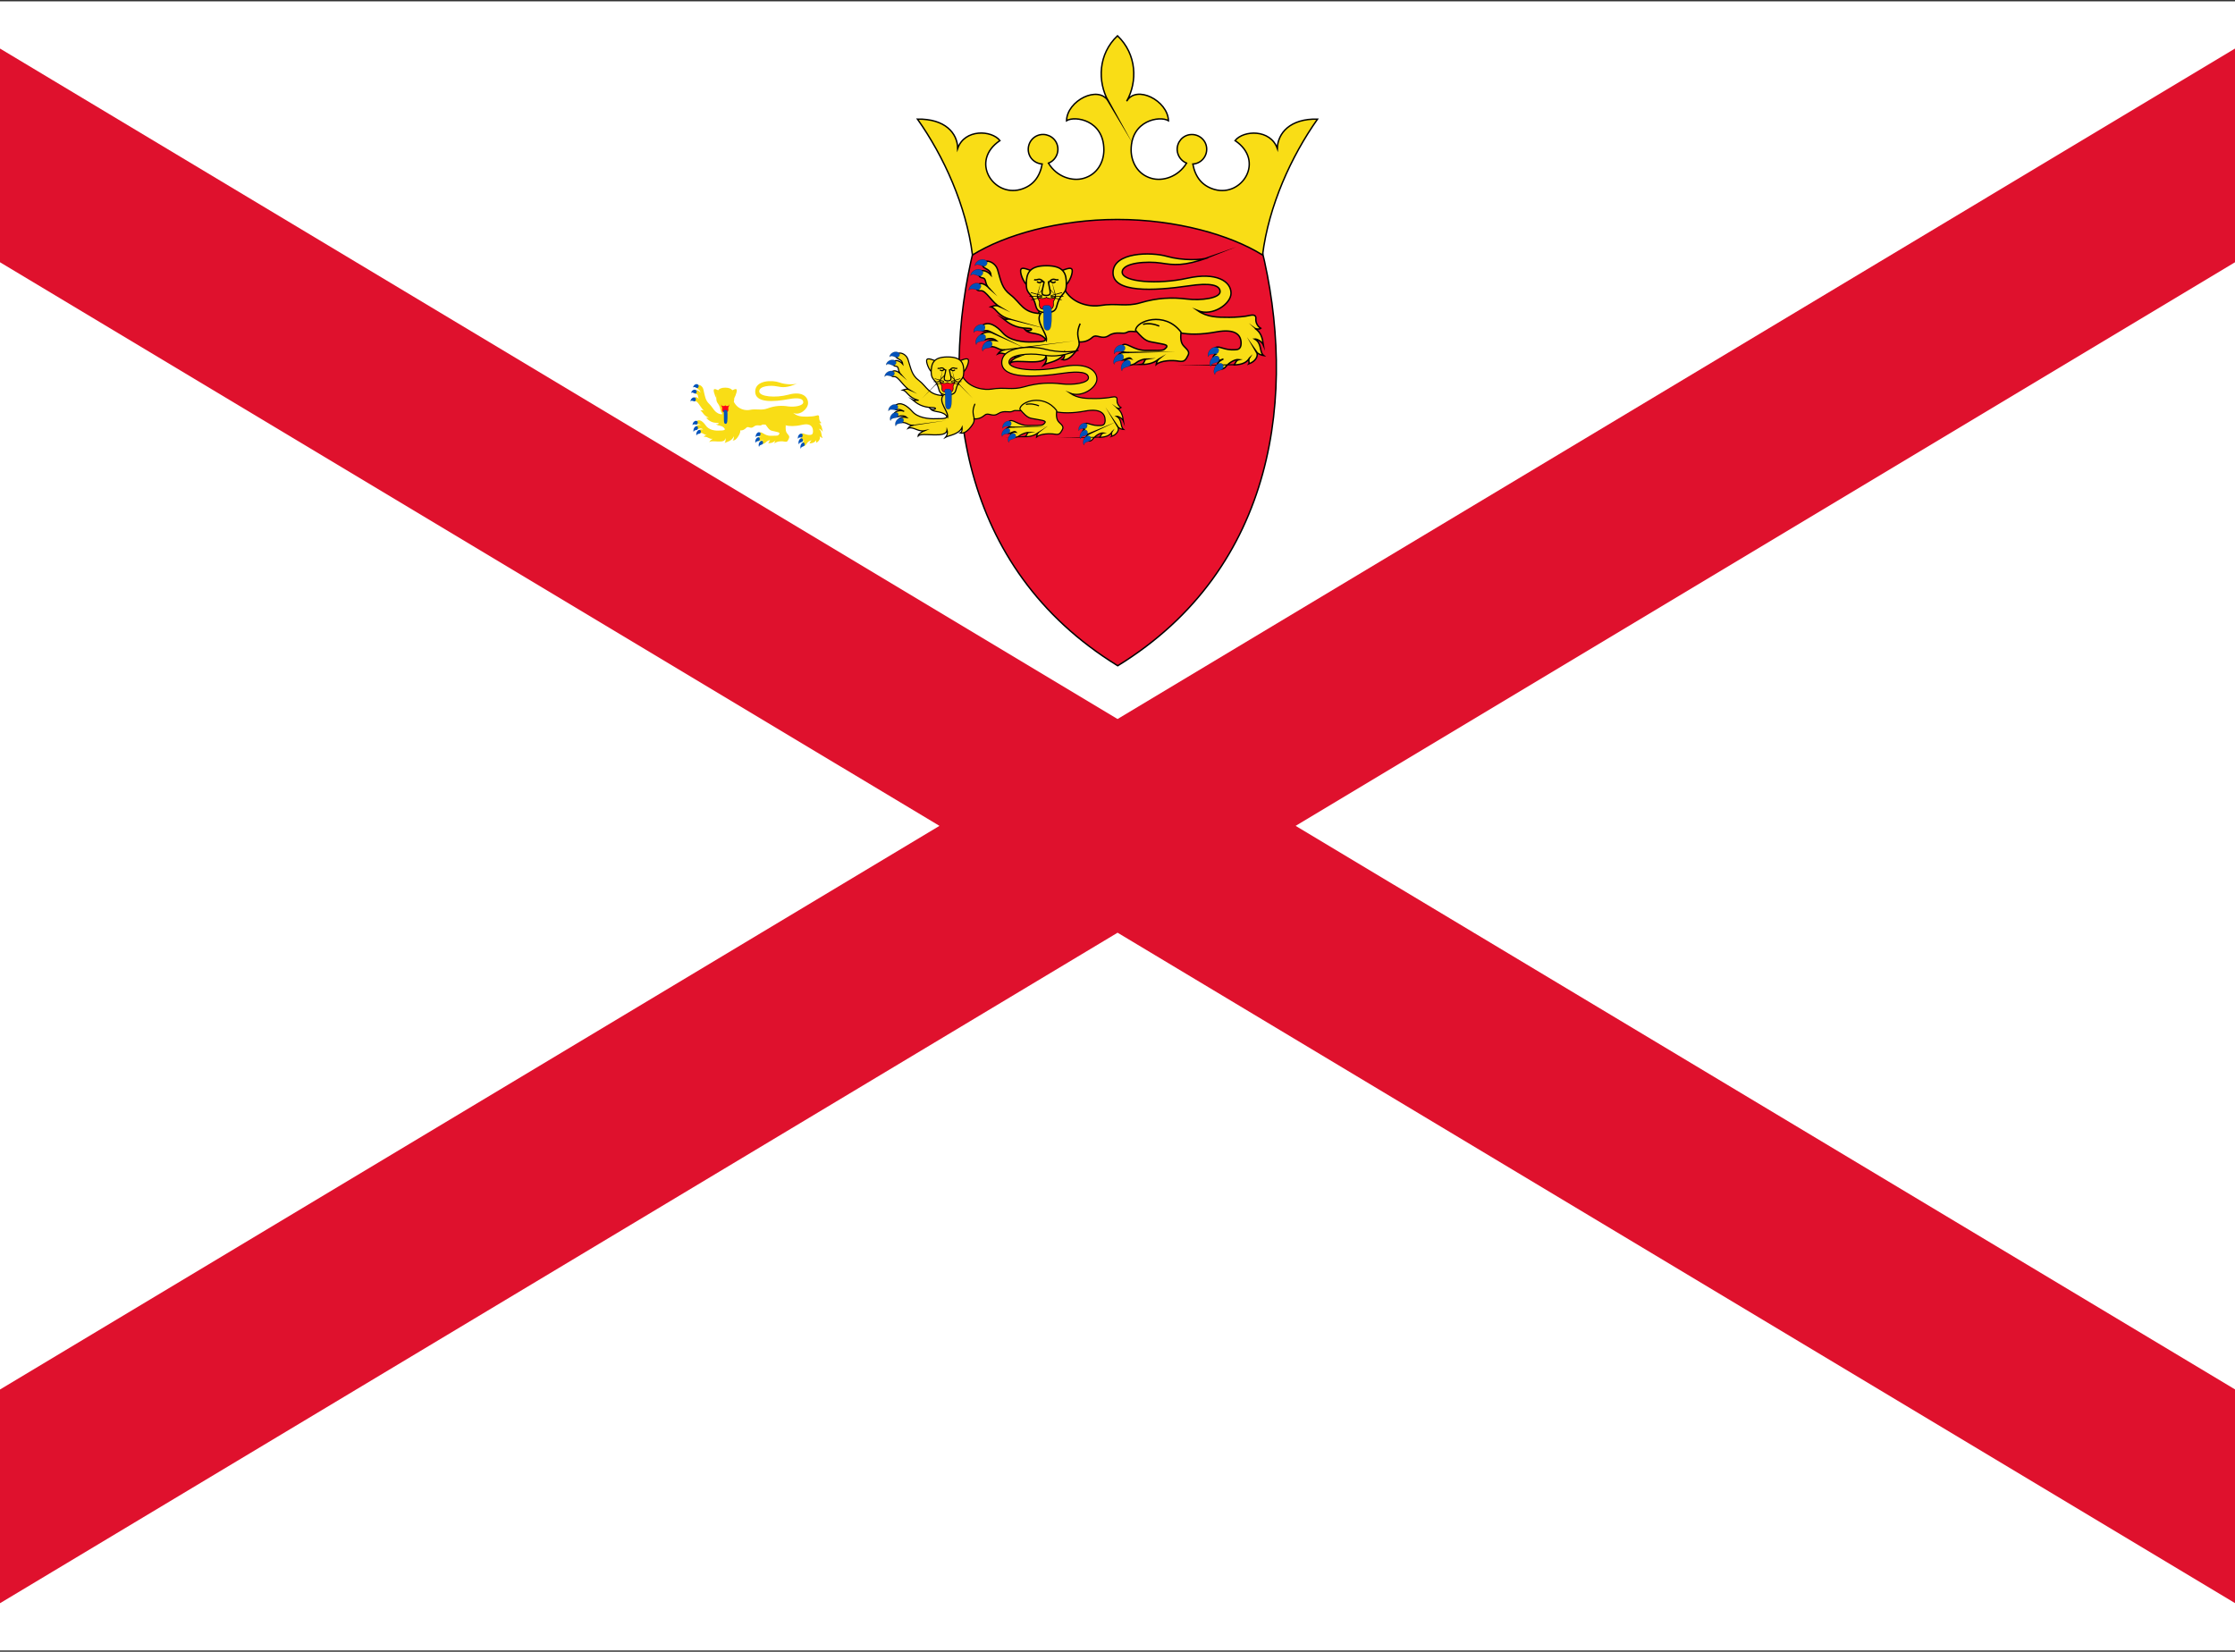 <?xml version="1.0" encoding="utf-8"?>
<!-- Generator: Adobe Illustrator 25.3.0, SVG Export Plug-In . SVG Version: 6.00 Build 0)  -->
<svg version="1.1" id="Layer_1" xmlns="http://www.w3.org/2000/svg" xmlns:xlink="http://www.w3.org/1999/xlink" x="0px" y="0px"
	 viewBox="0 0 1000 739.1" style="enable-background:new 0 0 1000 739.1;" xml:space="preserve">
<rect x="0" y="0" width="1000" height="739.1" fill="#333333" stroke="none"/>
<style type="text/css">
	.st0{fill:#FFFFFF;}
	.st1{stroke:#DF112D;stroke-width:81.993;stroke-miterlimit:133.333;}
	.st2{fill:#E8112D;stroke:#000000;stroke-width:0.627;stroke-miterlimit:133.333;}
	.st3{fill:#F9DD16;stroke:#000000;stroke-width:0.627;stroke-miterlimit:133.333;}
	.st4{fill:#FF0016;stroke:#000000;stroke-width:0.314;stroke-miterlimit:133.333;}
	.st5{fill:#0051BA;stroke:#000000;stroke-width:6.518416e-02;stroke-miterlimit:133.333;}
	.st6{fill:#F9DD16;stroke:#000000;stroke-width:0.565;stroke-miterlimit:120;}
	.st7{fill:#FF0016;stroke:#000000;stroke-width:0.282;stroke-miterlimit:120;}
	.st8{fill:#0051BA;stroke:#000000;stroke-width:5.866574e-02;stroke-miterlimit:120;}
	.st9{fill:#F9DD16;stroke:#000000;stroke-width:1.881731e-02;}
	.st10{fill:#FF0016;stroke:#000000;stroke-width:9.408657e-03;}
	.st11{fill:#0051BA;stroke:#000000;stroke-width:1.955525e-03;}
</style>
<g>
	<rect x="-114.9" y="0.6" class="st0" width="1229.9" height="737.9"/>
	<path class="st1" d="M-114.9,0.6l1229.9,737.9 M-114.9,738.5L1114.9,0.6"/>
	<g>
		<path class="st2" d="M564.4,111c15.8,64,7.1,143-64.3,186.9C428.7,254,420,175,435.8,111C452.7,95.7,529.2,86.3,564.4,111
			L564.4,111z"/>
		<path class="st3" d="M500,98.2c26.2,0,50.5,6.9,64.9,15.9c2.8-22.1,12.8-44.1,24.6-60.8c-12.3-0.3-17.8,6.3-18,13.1
			c-3.1-8.7-15.1-8.2-18.9-3.5c13.5,9.1,3.1,25.3-9.1,21.9c-5.7-1.6-8.7-5.6-9.8-11.4c3.7-0.2,6.4-3.4,6.2-7c-0.2-3.7-3.4-6.4-7-6.2
			c-3.7,0.2-6.4,3.4-6.2,7c0.2,2.6,1.8,4.8,4.2,5.8c-3.9,6.3-10.8,8.2-15.7,6.8c-6.4-1.8-9.1-7.6-9.1-12.7
			c0-13.3,12.8-15.4,16.7-13.1c-0.3-9-14.4-16.2-18.7-8.7c4.9-8.7,4.6-21-4.1-29.3c-8.7,8.2-9,20.5-4.1,29.3
			c-4.4-7.4-18.5-0.3-18.7,8.7c3.8-2.3,16.7-0.3,16.7,13.1c0,5.1-2.7,10.9-9.1,12.7c-4.9,1.4-11.9-0.5-15.7-6.8
			c3.4-1.3,5.1-5.2,3.8-8.6c-1.3-3.4-5.2-5.1-8.6-3.8c-3.4,1.3-5.1,5.2-3.8,8.6c0.9,2.4,3.2,4,5.8,4.2c-1.1,5.8-4.1,9.8-9.8,11.4
			c-12.2,3.3-22.6-12.8-9.1-21.9c-3.7-4.7-15.8-5.3-18.9,3.5c-0.1-6.8-5.6-13.3-18-13.1c11.8,16.7,21.8,38.7,24.6,60.8
			C449.5,105.1,473.8,98.2,500,98.2L500,98.2z"/>
		<g id="leopard">
			<g>
				<path class="st3" d="M554.3,160.9c-1.6,0.4-1.6,2.4-2.4,2.4c4.1-0.1,6.1-1.2,7.3-3.3c-0.9,0.8-0.1,2.4-0.4,2.8
					c3-1.1,4.4-3.6,3.4-5.3c0.7,1,2.6,1.5,3.2,1.6c-2.1-1.7-0.6-5.4-4-7.4c1.1-0.1,3.3,1.2,3.9,2.7c-0.5-3.4-1.1-5.6-3.8-7.5
					c0.3,0.3,1.9,0.6,2.6,0c-1.8-1.1-2.3-3-2.2-4.2c0.2-1.7-0.9-2-3-1.5c-1.9,0.5-6.2,0.8-8.8,0.8c-5.3,0-9.9,0-14.2-3
					c6.6,2.7,14.9-3,14.9-7.8c0-5.3-6.5-9.6-19.6-6.7c-13.1,2.9-29.1,1.7-29.1-2.7c0-4.4,11.4-5,17.3-4.1c5.9,0.9,10.1,1.5,21.1-2.4
					c-2.7,1.1-11.4,1.4-18.4-0.6c-6.9-2-23.9-2-24.1,7.2c-0.2,9.2,18.1,8.3,33.9,6c9.2-1.4,14-0.5,14,2.6c0,2.9-8.4,4.1-14.9,3.3
					c-6.5-0.8-13.1-0.6-20.8,1.7c-6.4,1.9-10.8,0-17.9,1.2c-3.4,0.6-11.7,0-15.8-6.8c-2.5,1.8-10.1,5.6-11.4,9.3
					c-1.8,3.4-0.6,6.8,1.8,10.1c3,4.2-1.5,3.5-4.7,3.7c-4.4,0.2-10.4-0.5-13.5-4c-2.7-3.1-6.4-5.6-9.3-3.3c-1.5,1.2-0.1,2.8,1.1,2.3
					c1.2-0.4,2.6,0.4,3.8,1c-2-0.9-4.2-0.2-5.1,0.6c-1.2,1.1,0.3,3.1,1.7,2.4c1.1-0.6,3.4-0.9,4.9,0.4c-1.6-0.3-3.3-0.2-4.1,0.6
					c-0.8,0.9-0.2,2.1,1.6,2.1c2.8-0.1,3.5,1.8,6.4,1.4c-1.7,0.2-2.7,1.1-3.2,1.8c2.6-1.2,5.5,2,9,1.3c-1.3,0.5-3.5,1.9-3.5,2.9
					c2-2.3,15.7,1.8,16-3.3c0.4,1.1,0.3,2.6-0.8,4c1.7-1.1,7.4-1.4,9.1-5.5c0.2,1.2-0.1,2.8-1.1,3.2c1.8,0.6,4.2-0.8,6.6-4.4
					c1-1.4,1.2-2.4,1-3.5c2.4,0.1,4.2-0.5,6-2.1c2-1.7,4.1,1.4,7.4-0.8c3.3-2.1,6.2-0.3,8-1.4c1.8-1.1,4.3,0.4,6.3-0.8
					c2-1.2,5,0.6,8.2-2c5.1,1.9,11,5.3,25.6,2.6c8.4-1.5,11,1.3,11,5.1c0,2.6-1.5,2.9-2.7,2.9c-4.7,0.3-6.7-1.7-8.5-1.1
					c-1.2,0.4-2,2.4-0.2,3.1c-1.5,0.8-1.3,2.2-0.5,2.7c0.8,0.5,2.7,0,4-0.6c-1.7,0.8-3.4,2.1-2.4,3.6c0.6,0.9,2.1,1.6,3.6-0.3
					C550,162.2,552.6,160.7,554.3,160.9L554.3,160.9z"/>
				<path class="st3" d="M461.6,121.2c-4.2-1.7-5.6-1.8-4.7,1.7c0.4,1.5,1.4,3.5,2.4,4.5C459.4,125.9,459.9,121.9,461.6,121.2
					L461.6,121.2z"/>
				<path class="st3" d="M474.8,121.2c4.2-1.7,5.6-1.8,4.7,1.7c-0.4,1.5-1.4,3.5-2.4,4.5C476.9,125.9,476.4,121.9,474.8,121.2
					L474.8,121.2z"/>
				<path class="st3" d="M468.2,118.9c8,0,9,3.7,8.9,8.4c0,5-2.7,3.3-4.3,9.8c-0.6,2.5-2.6,2.7-4.6,2.7c-2,0-4-0.1-4.7-2.7
					c-1.5-6.5-4.2-4.7-4.3-9.8C459.2,122.6,460.2,118.9,468.2,118.9L468.2,118.9z"/>
				<path class="st3" d="M447.6,137.4c-2-1.2-3.3-0.4-4.2-0.1c2.6,0.7,2.7,4.1,8.8,5.6c-1.4-0.4-2.1,0.4-3.4-0.3
					c2.5,2,5.3,4.2,11.1,4.3c3.3,0,1,1.7-1.1,0.8c2.2,2.3,6.6,0.4,9.4,4.6c0.5-3.2-5.2-8.4-2.6-12c-8.1-0.3-8.8-4.8-13.5-8.4
					c-3.8-2.9-4.2-5.9-5.8-11.4c-0.8-2.5-3.7-4.1-5.3-3.5c-1.4,0.5-1.9,1.8-0.7,2.7c1.2,0.9,2.8,1,3.1,3.4c-1.6-1.9-4-2.6-5.1-1.4
					c-0.7,0.7-0.4,2.4,1.1,2.6c2.4,0.3,0.7,2.6,3.5,5c-2.5-2.8-4.6-3-5.9-1.5c-0.8,0.9,0,2.5,1.7,2.3
					C441.1,129.6,444,135.8,447.6,137.4L447.6,137.4z"/>
				<path class="st3" d="M513.1,160.6c-1.3,0.2-0.9,2.3-2.6,2.5c4.1,0,6.2-1,8.2-2.6c-0.9,0.5-1.3,1.9-1.4,2.6
					c2.2-1.9,7.4-2,10.1-1.5c2.7,0.5,3.2-0.8,4.1-2.5c1-1.7-0.4-2.7-1.7-4.1c-1.4-1.4-1.7-3.2-1.4-6.4c-7.2-9.6-20.2-5-20.3-0.8
					c4.7,5.4,5.3,4.8,9.2,5.6c3.9,0.8,6.3,0.8,3.7,2.9c-0.9,0.8-4.7,0.4-7.6,0.5c-6.6,0.3-9.6-4.5-11.5-2c-1.6,2.1,0,3,3.3,2.9
					c-2.3,0-5.2-0.1-4.7,2c0.9,3.5,4.2-0.7,5.6,0.8c-1.1-0.3-2.9,0.4-2.9,1.5c-0.1,1.1,2.5,2.4,5.3,0.2
					C510,161.1,511.9,160.6,513.1,160.6L513.1,160.6z"/>
				<path class="st3" d="M518.7,145.9c-2.3-0.9-4.5-1.4-7.3-0.8"/>
				<path class="st3" d="M483.3,144.8c-1.9,4.2-0.8,6.2-0.5,8.1"/>
				<path class="st3" d="M462.7,125.1c1.3,0.7,2.1-1.2,4,0.8c-0.5-0.6-1.2,1.5-2.7,0.1"/>
				<path class="st3" d="M473.6,125.1c-1.3,0.7-2.1-1.2-4,0.8c0.5-0.6,1.2,1.5,2.7,0.1"/>
				<path class="st3" d="M469.5,125.9c-0.5,0.4-0.5-0.3-0.2,1.5c0.6,3.3,1.4,4.8-1.2,4.8c-2.7,0-1.9-1.5-1.2-4.8
					c0.4-1.8,0.3-1.1-0.2-1.5"/>
			</g>
			<g>
				<path class="st4" d="M468.2,138.4c2.1,0,3.4,0,3.1-3c-0.1-1.2,1.5-1.7,0.9-3.7c0.6,2.4-4,2.2-4,1.1c0,1.1-4.6,1.3-4-1.1
					c-0.6,2,1,2.4,0.9,3.7C464.8,138.4,466,138.4,468.2,138.4z"/>
				<path class="st4" d="M466.3,132.3l-5.1-1.4"/>
				<path class="st4" d="M466.3,132.6l-5.7,0"/>
				<path class="st4" d="M466.3,132.9l-4.9,1.3"/>
				<path class="st4" d="M470.1,132.3l5.1-1.4"/>
				<path class="st4" d="M470.1,132.6l5.7,0"/>
				<path class="st4" d="M470.1,132.9l4.9,1.3"/>
			</g>
			<g>
				<path class="st5" d="M441.5,116.9c-1.5-1.9-5.2-0.3-5.3,2c1.3-1.5,3.3,0.7,4.5,0.2C441.4,118.8,442.1,117.7,441.5,116.9
					L441.5,116.9z"/>
				<path class="st5" d="M439.6,121.3c-1.5-1.9-5.2-0.3-5.3,2c1.3-1.5,3.3,0.7,4.5,0.2C439.5,123.2,440.2,122.1,439.6,121.3
					L439.6,121.3z"/>
				<path class="st5" d="M438.6,127.3c-1.7-1.7-5.2,0.3-5.1,2.6c1.1-1.6,3.4,0.3,4.5-0.3C438.7,129.2,439.3,127.9,438.6,127.3
					L438.6,127.3z"/>
				<path class="st5" d="M440.4,145.6c-1.9-1.5-5.2,0.9-4.7,3.2c0.9-1.7,3.4-0.1,4.4-0.8C440.7,147.5,441.1,146.2,440.4,145.6
					L440.4,145.6z"/>
				<path class="st5" d="M440.3,149.7c-2.2-0.8-4.6,2.5-3.5,4.5c0.3-1.9,3.2-1.1,3.9-2.1C441.2,151.3,441.2,150,440.3,149.7
					L440.3,149.7z"/>
				<path class="st5" d="M443.2,152.7c-2.2-0.8-4.6,2.5-3.5,4.5c0.3-1.9,3.2-1.1,3.9-2.1C444.1,154.3,444.1,153,443.2,152.7
					L443.2,152.7z"/>
				<path class="st5" d="M502,158.5c-2.2-0.8-4.6,2.5-3.5,4.5c0.3-1.9,3.2-1.1,3.9-2.1C502.9,160.2,502.9,158.8,502,158.5L502,158.5
					z"/>
				<path class="st5" d="M505,161.2c-2.3-0.6-4.3,3-3,4.8c0.1-2,3-1.5,3.7-2.6C506.1,162.8,505.9,161.4,505,161.2L505,161.2z"/>
				<path class="st5" d="M502.8,154.6c-2.1-1.2-5,1.6-4.2,3.8c0.6-1.9,3.3-0.6,4.2-1.4C503.5,156.4,503.7,155.1,502.8,154.6
					L502.8,154.6z"/>
				<path class="st5" d="M544.7,159.3c-2.3-0.6-4.3,3-3,4.8c0.1-2,3.1-1.5,3.7-2.6C545.8,160.9,545.6,159.6,544.7,159.3L544.7,159.3
					z"/>
				<path class="st5" d="M544.7,155.6c-2.1-1.1-4.9,1.8-4.1,4c0.6-1.9,3.3-0.7,4.2-1.6C545.4,157.4,545.6,156.1,544.7,155.6
					L544.7,155.6z"/>
				<path class="st5" d="M546.4,162.6c-2.3-0.5-4.2,3.2-2.8,5c0-2,3-1.6,3.6-2.7C547.6,164.1,547.3,162.8,546.4,162.6z"/>
				<path class="st5" d="M468.4,136.6c1.5,0,2.1,0.4,2.1,3.1c0,5.6-0.1,8.1-1.9,8.1c-1.8,0-1.7-2.3-1.7-6.4c0-2.2,0-3.2-0.4-3.1
					C466.4,136.8,467,136.6,468.4,136.6L468.4,136.6z"/>
			</g>
		</g>
		<g transform="matrix(0.9,0,0,0.9,1.453,1.671)">
			<g id="leopard_1_">
				<g>
					<path class="st6" d="M547,213.4c-1.4,0.3-1.4,2.2-2.2,2.2c3.7-0.1,5.5-1.1,6.6-3c-0.8,0.7-0.1,2.2-0.4,2.5
						c2.7-0.9,4-3.3,3.1-4.8c0.6,0.9,2.4,1.4,2.9,1.4c-1.9-1.5-0.5-4.9-3.6-6.6c1-0.1,3,1.1,3.5,2.4c-0.5-3-1-5-3.5-6.7
						c0.3,0.3,1.7,0.6,2.3,0c-1.6-1-2.1-2.7-2-3.8c0.2-1.5-0.8-1.8-2.7-1.4c-1.7,0.4-5.6,0.7-7.9,0.7c-4.7,0-8.9,0-12.8-2.7
						c5.9,2.4,13.4-2.7,13.4-7c0-4.7-5.8-8.6-17.6-6c-11.8,2.6-26.1,1.5-26.1-2.4c0-3.9,10.3-4.5,15.6-3.7c5.3,0.8,9.1,1.4,19-2.2
						c-2.4,0.9-10.3,1.2-16.5-0.5c-6.2-1.8-21.5-1.8-21.7,6.5c-0.1,8.3,16.3,7.5,30.5,5.4c8.3-1.2,12.6-0.4,12.6,2.3
						c0,2.6-7.6,3.7-13.4,3c-5.8-0.7-11.8-0.5-18.7,1.5c-5.8,1.7-9.8,0-16.1,1.1c-3.1,0.5-10.6,0-14.3-6.1c-2.3,1.6-9.1,5-10.3,8.4
						c-1.6,3-0.5,6.1,1.6,9.1c2.7,3.8-1.4,3.2-4.3,3.3c-4,0.2-9.3-0.4-12.1-3.6c-2.5-2.8-5.8-5.1-8.4-3c-1.4,1.1-0.1,2.5,1,2.1
						c1.1-0.4,2.3,0.4,3.4,0.9c-1.8-0.8-3.8-0.2-4.6,0.5c-1.1,1,0.2,2.8,1.5,2.1c1-0.5,3.1-0.8,4.4,0.4c-1.5-0.3-3-0.2-3.7,0.6
						c-0.7,0.8-0.2,1.9,1.4,1.9c2.5-0.1,3.2,1.7,5.7,1.3c-1.6,0.2-2.4,1-2.8,1.6c2.4-1.1,5,1.8,8.1,1.2c-1.2,0.5-3.1,1.7-3.1,2.6
						c1.8-2.1,14.1,1.6,14.4-3c0.3,0.9,0.3,2.4-0.7,3.6c1.6-0.9,6.6-1.3,8.2-4.9c0.1,1.1-0.1,2.5-1,2.8c1.6,0.5,3.8-0.7,6-3.9
						c0.9-1.3,1.1-2.1,0.9-3.1c2.2,0.1,3.7-0.5,5.4-1.9c1.8-1.5,3.7,1.2,6.6-0.7c3-1.9,5.6-0.3,7.2-1.2c1.6-0.9,3.9,0.3,5.6-0.7
						c1.8-1.1,4.5,0.5,7.4-1.8c4.6,1.7,9.9,4.8,23.1,2.4c7.5-1.4,9.9,1.2,9.9,4.6c0,2.4-1.4,2.6-2.4,2.6c-4.2,0.3-6-1.6-7.6-1
						c-1.1,0.4-1.8,2.2-0.2,2.8c-1.3,0.7-1.2,1.9-0.5,2.4c0.7,0.5,2.4,0,3.6-0.5c-1.5,0.7-3.1,1.9-2.2,3.2c0.5,0.8,1.9,1.5,3.2-0.2
						C543.1,214.6,545.4,213.2,547,213.4L547,213.4z"/>
					<path class="st6" d="M463.5,177.6c-3.8-1.6-5.1-1.6-4.2,1.5c0.4,1.3,1.3,3.2,2.2,4C461.6,181.9,462,178.3,463.5,177.6
						L463.5,177.6z"/>
					<path class="st6" d="M475.4,177.6c3.8-1.6,5.1-1.6,4.2,1.5c-0.4,1.3-1.3,3.2-2.2,4C477.3,181.9,476.9,178.3,475.4,177.6
						L475.4,177.6z"/>
					<path class="st6" d="M469.5,175.6c7.2,0,8.1,3.4,8,7.6c0,4.5-2.5,3-3.9,8.8c-0.5,2.3-2.4,2.4-4.2,2.4c-1.8,0-3.6-0.1-4.2-2.4
						c-1.4-5.8-3.8-4.3-3.9-8.8C461.4,178.9,462.3,175.6,469.5,175.6L469.5,175.6z"/>
					<path class="st6" d="M451,192.2c-1.8-1.1-3-0.3-3.8-0.1c2.4,0.6,2.5,3.7,7.9,5.1c-1.2-0.3-1.9,0.3-3.1-0.3
						c2.2,1.8,4.7,3.8,10,3.9c2.9,0,0.9,1.6-1,0.7c2,2.1,6,0.4,8.5,4.1c0.5-2.9-4.7-7.5-2.3-10.8c-7.3-0.3-7.9-4.4-12.1-7.6
						c-3.4-2.6-3.7-5.3-5.3-10.3c-0.7-2.3-3.3-3.7-4.8-3.1c-1.3,0.5-1.7,1.6-0.6,2.4c1.1,0.8,2.5,0.9,2.8,3
						c-1.4-1.7-3.6-2.3-4.6-1.3c-0.6,0.7-0.4,2.2,1,2.3c2.2,0.2,0.6,2.4,3.1,4.5c-2.2-2.5-4.1-2.7-5.3-1.4c-0.7,0.8,0,2.3,1.5,2.1
						C445.1,185.2,447.7,190.8,451,192.2L451,192.2z"/>
					<path class="st6" d="M509.9,213.1c-1.2,0.2-0.8,2.1-2.4,2.2c3.7,0,5.6-0.9,7.4-2.3c-0.8,0.5-1.1,1.7-1.2,2.4
						c2-1.7,6.6-1.8,9.1-1.4c2.4,0.5,2.8-0.7,3.7-2.2c0.9-1.6-0.3-2.4-1.6-3.7c-1.2-1.2-1.5-2.9-1.2-5.8c-6.5-8.7-18.2-4.5-18.3-0.7
						c4.2,4.9,4.7,4.3,8.3,5c3.5,0.7,5.7,0.7,3.3,2.6c-0.8,0.7-4.2,0.4-6.8,0.5c-5.9,0.3-8.6-4.1-10.4-1.8c-1.4,1.9,0,2.7,3,2.6
						c-2,0-4.7-0.1-4.3,1.8c0.8,3.2,3.8-0.6,5,0.7c-1-0.2-2.6,0.4-2.7,1.3c-0.1,1,2.3,2.2,4.8,0.2
						C507.1,213.6,508.8,213.1,509.9,213.1L509.9,213.1z"/>
					<path class="st6" d="M514.9,199.9c-2.1-0.8-4.1-1.2-6.5-0.7"/>
					<path class="st6" d="M483.1,198.9c-1.7,3.7-0.7,5.6-0.4,7.3"/>
					<path class="st6" d="M464.5,181.2c1.2,0.6,1.9-1.1,3.6,0.7c-0.5-0.5-1.1,1.4-2.4,0.1"/>
					<path class="st6" d="M474.3,181.2c-1.2,0.6-1.9-1.1-3.6,0.7c0.5-0.5,1.1,1.4,2.4,0.1"/>
					<path class="st6" d="M470.7,181.9c-0.4,0.3-0.5-0.3-0.1,1.3c0.6,2.9,1.3,4.3-1.1,4.3c-2.4,0-1.7-1.4-1.1-4.3
						c0.3-1.6,0.3-1-0.1-1.3"/>
				</g>
				<g>
					<path class="st7" d="M469.5,193.1c1.9,0,3,0,2.7-2.7c-0.1-1.1,1.3-1.5,0.8-3.3c0.5,2.2-3.6,2-3.6,1c0,1-4.1,1.2-3.6-1
						c-0.5,1.8,0.9,2.2,0.8,3.3C466.4,193.1,467.5,193.1,469.5,193.1z"/>
					<path class="st7" d="M467.7,187.7l-4.6-1.3"/>
					<path class="st7" d="M467.7,187.9l-5.2,0"/>
					<path class="st7" d="M467.8,188.2l-4.4,1.2"/>
					<path class="st7" d="M471.2,187.7l4.6-1.3"/>
					<path class="st7" d="M471.2,187.9l5.2,0"/>
					<path class="st7" d="M471.1,188.2l4.4,1.2"/>
				</g>
				<g>
					<path class="st8" d="M445.4,173.8c-1.3-1.7-4.7-0.3-4.8,1.8c1.1-1.3,3,0.6,4,0.2C445.4,175.5,446,174.5,445.4,173.8
						L445.4,173.8z"/>
					<path class="st8" d="M443.7,177.8c-1.3-1.7-4.7-0.3-4.8,1.8c1.1-1.3,3,0.6,4,0.2C443.6,179.5,444.3,178.5,443.7,177.8
						L443.7,177.8z"/>
					<path class="st8" d="M442.8,183.1c-1.5-1.5-4.7,0.3-4.6,2.3c1-1.5,3,0.3,4-0.3C442.9,184.8,443.4,183.7,442.8,183.1
						L442.8,183.1z"/>
					<path class="st8" d="M444.4,199.6c-1.7-1.3-4.7,0.8-4.3,2.9c0.8-1.6,3.1-0.1,4-0.7C444.8,201.3,445.1,200.2,444.4,199.6
						L444.4,199.6z"/>
					<path class="st8" d="M444.3,203.3c-2-0.7-4.2,2.2-3.2,4c0.3-1.7,2.9-1,3.5-1.9C445.2,204.8,445.2,203.6,444.3,203.3
						L444.3,203.3z"/>
					<path class="st8" d="M446.9,206c-2-0.7-4.2,2.2-3.2,4c0.3-1.7,2.9-1,3.5-1.9C447.8,207.5,447.8,206.3,446.9,206L446.9,206z"/>
					<path class="st8" d="M499.8,211.2c-2-0.7-4.2,2.2-3.2,4c0.3-1.7,2.9-1,3.5-1.9C500.7,212.7,500.7,211.5,499.8,211.2
						L499.8,211.2z"/>
					<path class="st8" d="M502.6,213.7c-2.1-0.5-3.9,2.7-2.7,4.4c0.1-1.8,2.7-1.4,3.3-2.3C503.6,215.1,503.4,213.9,502.6,213.7
						L502.6,213.7z"/>
					<path class="st8" d="M500.7,207.7c-1.9-1.1-4.5,1.5-3.8,3.4c0.6-1.7,3-0.5,3.8-1.3C501.2,209.4,501.4,208.2,500.7,207.7
						L500.7,207.7z"/>
					<path class="st8" d="M538.3,212c-2.1-0.5-3.9,2.7-2.7,4.4c0.1-1.8,2.7-1.4,3.3-2.3C539.3,213.4,539.1,212.2,538.3,212
						L538.3,212z"/>
					<path class="st8" d="M538.4,208.7c-1.9-1-4.4,1.6-3.7,3.6c0.5-1.7,3-0.6,3.8-1.4C539,210.3,539.1,209.1,538.4,208.7
						L538.4,208.7z"/>
					<path class="st8" d="M539.8,214.9c-2.1-0.4-3.8,2.8-2.5,4.5c0-1.8,2.7-1.5,3.2-2.4C540.9,216.3,540.7,215.1,539.8,214.9z"/>
					<path class="st8" d="M469.6,191.5c1.3,0,1.9,0.4,1.9,2.8c0,5.1-0.1,7.3-1.7,7.3c-1.6,0-1.5-2.1-1.5-5.8c0-1.9,0-2.9-0.4-2.8
						C467.9,191.7,468.4,191.5,469.6,191.5L469.6,191.5z"/>
				</g>
			</g>
		</g>
		<g transform="matrix(0.67,0,0,0.75,4.909,3.354)">
			<g id="leopard_2_">
				<g>
					<path class="st9" d="M534.7,258.3c-1.1,0.3-1.1,1.8-1.6,1.8c2.7-0.1,4.1-0.9,4.9-2.5c-0.6,0.6-0.1,1.8-0.3,2.1
						c2-0.8,3-2.7,2.3-4c0.5,0.7,1.8,1.1,2.2,1.2c-1.4-1.2-0.4-4.1-2.7-5.5c0.8-0.1,2.2,0.9,2.6,2c-0.4-2.5-0.7-4.2-2.6-5.6
						c0.2,0.3,1.3,0.5,1.7,0c-1.2-0.8-1.6-2.3-1.5-3.2c0.1-1.3-0.6-1.5-2-1.1c-1.3,0.4-4.2,0.6-5.9,0.6c-3.5,0-6.6,0-9.5-2.3
						c4.4,2,10-2.3,10-5.8c0-4-4.3-7.2-13.1-5c-8.8,2.1-19.5,1.2-19.5-2c0-3.3,7.7-3.7,11.6-3c3.9,0.7,6.8,1.1,14.1-1.8
						c-1.8,0.8-7.7,1-12.3-0.5c-4.6-1.5-16-1.5-16.1,5.4c-0.1,6.9,12.1,6.3,22.7,4.5c6.2-1,9.4-0.3,9.4,1.9c0,2.1-5.6,3-10,2.5
						c-4.3-0.6-8.8-0.5-13.9,1.2c-4.3,1.4-7.3,0-12,0.9c-2.3,0.4-7.9,0-10.6-5.1c-1.7,1.4-6.8,4.2-7.6,7c-1.2,2.5-0.4,5.1,1.2,7.6
						c2,3.1-1,2.7-3.2,2.8c-3,0.2-7-0.4-9-3c-1.8-2.3-4.3-4.2-6.2-2.5c-1,0.9,0,2.1,0.8,1.7c0.8-0.3,1.7,0.3,2.6,0.7
						c-1.3-0.6-2.8-0.1-3.4,0.4c-0.8,0.8,0.2,2.3,1.1,1.8c0.8-0.4,2.3-0.7,3.3,0.3c-1.1-0.2-2.2-0.2-2.8,0.5
						c-0.5,0.7-0.1,1.6,1.1,1.5c1.9-0.1,2.4,1.4,4.3,1.1c-1.2,0.2-1.8,0.8-2.1,1.4c1.8-0.9,3.7,1.5,6,1c-0.9,0.4-2.3,1.4-2.3,2.1
						c1.4-1.8,10.5,1.4,10.7-2.5c0.3,0.8,0.2,2-0.5,3c1.2-0.8,4.9-1.1,6.1-4.1c0.1,0.9,0,2.1-0.8,2.4c1.2,0.4,2.8-0.6,4.4-3.3
						c0.6-1.1,0.8-1.8,0.7-2.6c1.6,0.1,2.8-0.4,4.1-1.6c1.3-1.2,2.7,1,4.9-0.6c2.2-1.6,4.1-0.2,5.3-1c1.2-0.8,2.9,0.3,4.2-0.6
						c1.3-0.9,3.3,0.4,5.5-1.5c3.4,1.4,7.4,4,17.2,2c5.6-1.2,7.4,1,7.4,3.8c0,2-1,2.1-1.8,2.2c-3.1,0.2-4.5-1.3-5.7-0.8
						c-0.8,0.3-1.3,1.8-0.1,2.3c-1,0.6-0.9,1.6-0.4,2c0.5,0.4,1.8,0,2.7-0.4c-1.1,0.6-2.3,1.6-1.6,2.7c0.4,0.7,1.4,1.2,2.4-0.2
						C531.8,259.3,533.6,258.1,534.7,258.3L534.7,258.3z"/>
					<path class="st9" d="M472.6,228.5c-2.8-1.3-3.8-1.3-3.1,1.2c0.3,1.1,1,2.7,1.6,3.4C471.1,232.1,471.5,229.1,472.6,228.5
						L472.6,228.5z"/>
					<path class="st9" d="M481.4,228.5c2.8-1.3,3.8-1.3,3.1,1.2c-0.3,1.1-1,2.7-1.6,3.4C482.9,232.1,482.5,229.1,481.4,228.5
						L481.4,228.5z"/>
					<path class="st9" d="M477,226.8c5.3,0,6,2.8,6,6.3c0,3.8-1.8,2.5-2.9,7.3c-0.4,1.9-1.8,2-3.1,2c-1.4,0-2.7-0.1-3.1-2
						c-1-4.9-2.8-3.6-2.9-7.3C471,229.6,471.7,226.8,477,226.8L477,226.8z"/>
					<path class="st9" d="M463.2,240.7c-1.4-0.9-2.2-0.3-2.8-0.1c1.8,0.5,1.8,3,5.9,4.2c-0.9-0.3-1.4,0.3-2.3-0.2
						c1.7,1.5,3.5,3.2,7.5,3.2c2.2,0,0.7,1.3-0.8,0.6c1.5,1.7,4.4,0.3,6.3,3.4c0.4-2.4-3.5-6.3-1.7-9c-5.4-0.3-5.9-3.6-9-6.3
						c-2.6-2.2-2.8-4.4-3.9-8.6c-0.5-1.9-2.5-3.1-3.6-2.6c-1,0.4-1.3,1.3-0.5,2c0.8,0.7,1.9,0.8,2.1,2.5c-1.1-1.4-2.7-1.9-3.4-1.1
						c-0.5,0.5-0.3,1.8,0.7,1.9c1.6,0.2,0.5,2,2.3,3.7c-1.6-2.1-3.1-2.3-4-1.1c-0.5,0.7,0,1.9,1.1,1.7
						C458.9,234.8,460.8,239.5,463.2,240.7L463.2,240.7z"/>
					<path class="st9" d="M507.1,258.1c-0.9,0.2-0.6,1.8-1.8,1.9c2.8,0,4.2-0.7,5.5-1.9c-0.6,0.4-0.9,1.4-0.9,2
						c1.5-1.4,4.9-1.5,6.8-1.1s2.1-0.6,2.8-1.9c0.7-1.3-0.3-2-1.2-3c-0.9-1-1.1-2.4-0.9-4.8c-4.8-7.2-13.5-3.7-13.6-0.6
						c3.1,4.1,3.5,3.6,6.2,4.2c2.6,0.6,4.2,0.6,2.5,2.2c-0.6,0.6-3.1,0.3-5.1,0.4c-4.4,0.2-6.4-3.4-7.7-1.5c-1.1,1.5,0,2.2,2.2,2.1
						c-1.5,0-3.5-0.1-3.2,1.5c0.6,2.7,2.8-0.5,3.7,0.6c-0.8-0.2-1.9,0.3-2,1.1c0,0.8,1.7,1.8,3.6,0.2
						C505,258.5,506.3,258.1,507.1,258.1L507.1,258.1z"/>
					<path class="st9" d="M510.8,247.1c-1.6-0.6-3-1-4.9-0.6"/>
					<path class="st9" d="M487.1,246.2c-1.3,3.1-0.5,4.7-0.3,6.1"/>
					<path class="st9" d="M473.3,231.5c0.9,0.5,1.4-0.9,2.7,0.6c-0.4-0.4-0.8,1.2-1.8,0.1"/>
					<path class="st9" d="M480.6,231.5c-0.9,0.5-1.4-0.9-2.7,0.6c0.4-0.4,0.8,1.2,1.8,0.1"/>
					<path class="st9" d="M477.9,232.1c-0.3,0.3-0.3-0.2-0.1,1.1c0.4,2.4,0.9,3.6-0.8,3.6c-1.8,0-1.3-1.1-0.8-3.6
						c0.2-1.3,0.2-0.8-0.1-1.1"/>
				</g>
				<g>
					<path class="st10" d="M477,241.4c1.4,0,2.3,0,2-2.3c-0.1-0.9,1-1.3,0.6-2.7c0.4,1.8-2.6,1.6-2.6,0.8c0,0.8-3.1,1-2.6-0.8
						c-0.4,1.5,0.7,1.8,0.6,2.7C474.7,241.4,475.5,241.4,477,241.4z"/>
					<path class="st10" d="M475.7,236.9l-3.4-1.1"/>
					<path class="st10" d="M475.7,237.1l-3.9,0"/>
					<path class="st10" d="M475.7,237.3l-3.3,1"/>
					<path class="st10" d="M478.3,236.9l3.4-1.1"/>
					<path class="st10" d="M478.3,237.1l3.9,0"/>
					<path class="st10" d="M478.2,237.3l3.3,1"/>
				</g>
				<g>
					<path class="st11" d="M459.1,225.3c-1-1.4-3.5-0.2-3.6,1.5c0.8-1.1,2.2,0.5,3,0.2C459.1,226.8,459.5,225.9,459.1,225.3
						L459.1,225.3z"/>
					<path class="st11" d="M457.8,228.6c-1-1.4-3.5-0.2-3.6,1.5c0.8-1.1,2.2,0.5,3,0.2C457.8,230.1,458.2,229.2,457.8,228.6
						L457.8,228.6z"/>
					<path class="st11" d="M457.2,233.1c-1.1-1.3-3.5,0.2-3.4,2c0.7-1.2,2.3,0.2,3-0.2C457.3,234.5,457.6,233.6,457.2,233.1
						L457.2,233.1z"/>
					<path class="st11" d="M458.4,246.9c-1.3-1.1-3.5,0.7-3.2,2.4c0.6-1.3,2.3-0.1,2.9-0.6C458.6,248.3,458.9,247.3,458.4,246.9
						L458.4,246.9z"/>
					<path class="st11" d="M458.3,249.9c-1.5-0.6-3.1,1.8-2.4,3.4c0.2-1.5,2.1-0.9,2.6-1.6C458.9,251.1,458.9,250.1,458.3,249.9
						L458.3,249.9z"/>
					<path class="st11" d="M460.2,252.1c-1.5-0.6-3.1,1.8-2.4,3.4c0.2-1.5,2.1-0.9,2.6-1.6C460.8,253.4,460.8,252.4,460.2,252.1
						L460.2,252.1z"/>
					<path class="st11" d="M499.6,256.5c-1.5-0.6-3.1,1.8-2.4,3.4c0.2-1.5,2.1-0.9,2.6-1.6C500.2,257.8,500.2,256.8,499.6,256.5
						L499.6,256.5z"/>
					<path class="st11" d="M501.6,258.6c-1.6-0.4-2.9,2.2-2,3.6c0.1-1.5,2-1.1,2.5-1.9C502.4,259.7,502.3,258.7,501.6,258.6
						L501.6,258.6z"/>
					<path class="st11" d="M500.2,253.6c-1.4-0.9-3.3,1.2-2.8,2.9c0.4-1.4,2.2-0.4,2.8-1.1C500.6,255,500.8,254,500.2,253.6
						L500.2,253.6z"/>
					<path class="st11" d="M528.2,257.1c-1.6-0.4-2.9,2.2-2,3.6c0.1-1.5,2-1.1,2.5-1.9C529,258.3,528.9,257.3,528.2,257.1
						L528.2,257.1z"/>
					<path class="st11" d="M528.3,254.4c-1.4-0.8-3.3,1.3-2.7,3c0.4-1.4,2.2-0.5,2.8-1.2C528.7,255.7,528.9,254.7,528.3,254.4
						L528.3,254.4z"/>
					<path class="st11" d="M529.4,259.6c-1.6-0.3-2.8,2.4-1.9,3.7c0-1.5,2-1.2,2.4-2C530.2,260.8,530,259.8,529.4,259.6z"/>
					<path class="st11" d="M477.1,240.1c1,0,1.4,0.3,1.4,2.3c0,4.2,0,6-1.3,6c-1.2,0-1.1-1.7-1.1-4.8c0-1.6,0-2.4-0.3-2.3
						C475.8,240.3,476.2,240.1,477.1,240.1L477.1,240.1z"/>
				</g>
			</g>
		</g>
	</g>
</g>
</svg>
